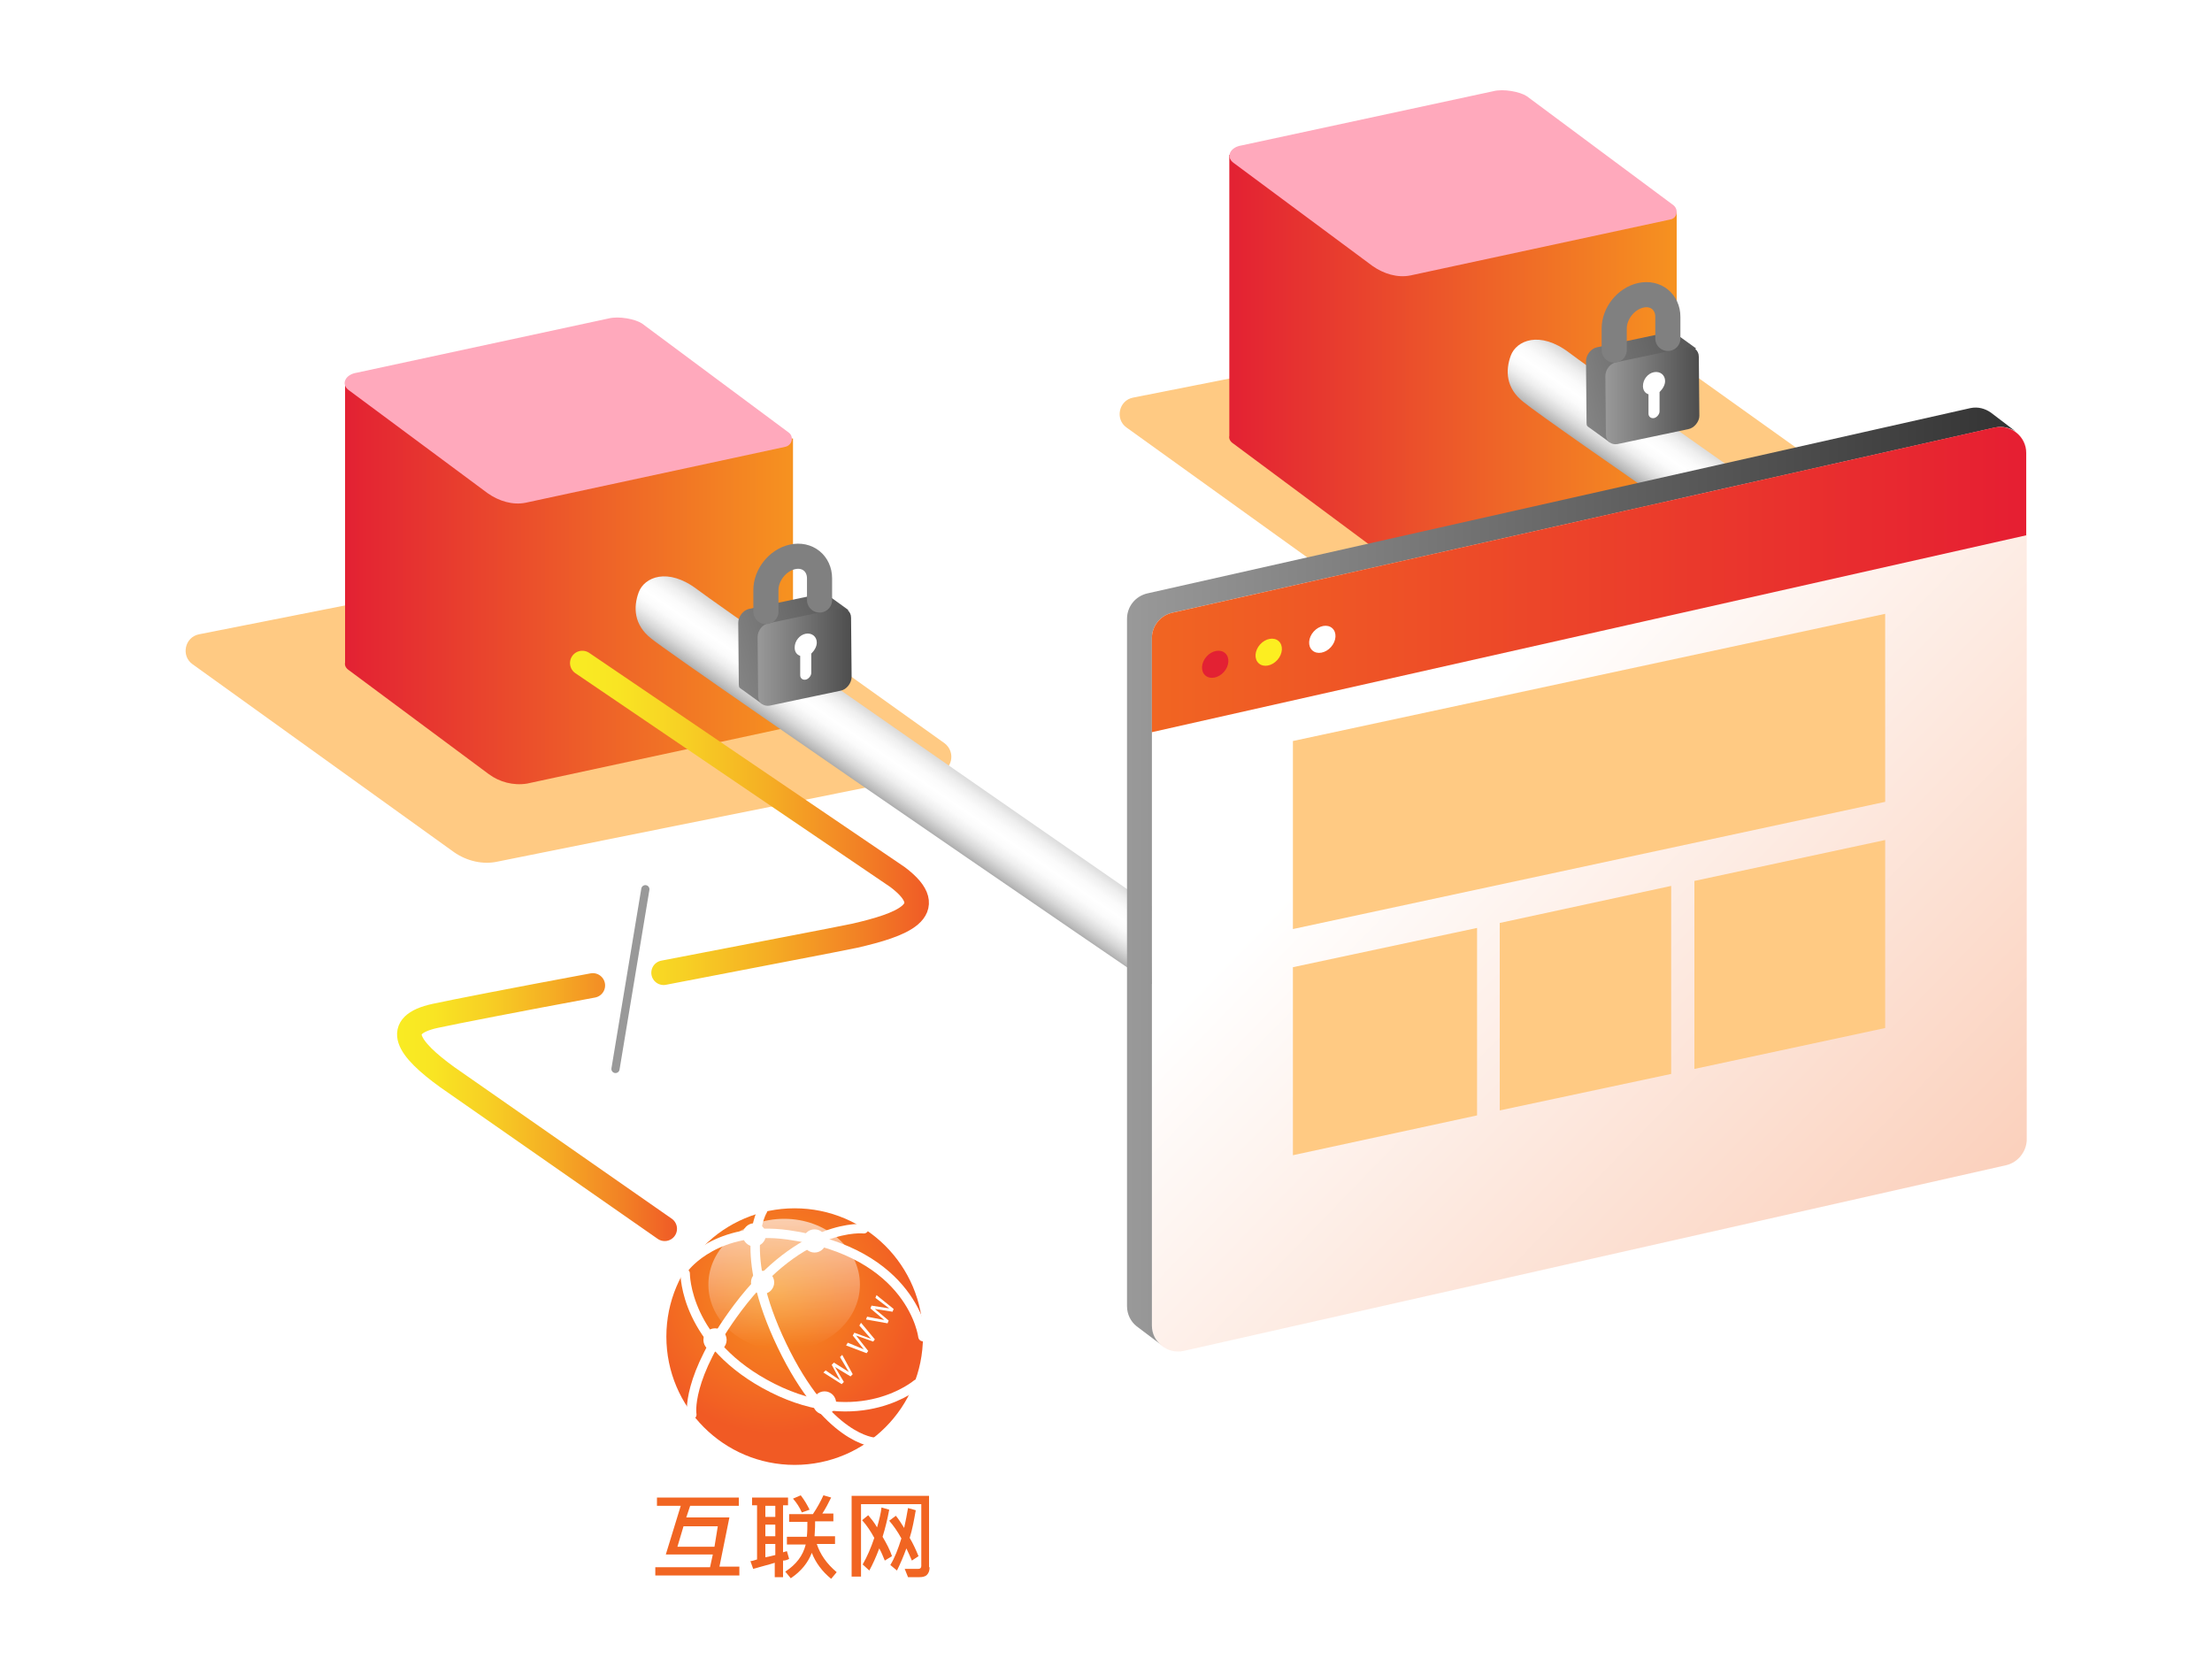 <?xml version="1.0" encoding="utf-8"?>
<!-- Generator: Adobe Illustrator 24.3.0, SVG Export Plug-In . SVG Version: 6.00 Build 0)  -->
<svg version="1.1" id="Layer_1" xmlns="http://www.w3.org/2000/svg" xmlns:xlink="http://www.w3.org/1999/xlink" x="0px" y="0px"
	 viewBox="0 0 400 300" style="enable-background:new 0 0 400 300;" xml:space="preserve">
<style type="text/css">
	.st0{opacity:0.2;}
	.st1{fill:url(#SVGID_1_);}
	.st2{fill:#FFCA83;}
	.st3{fill:url(#SVGID_2_);}
	.st4{fill:#FFA9BC;}
	.st5{fill:url(#SVGID_3_);}
	.st6{fill:url(#SVGID_4_);}
	.st7{fill:url(#SVGID_5_);}
	.st8{fill:none;stroke:url(#SVGID_6_);stroke-width:4.445;stroke-linecap:round;stroke-linejoin:round;stroke-miterlimit:10;}
	.st9{fill:none;stroke:url(#SVGID_7_);stroke-width:4.445;stroke-linecap:round;stroke-linejoin:round;stroke-miterlimit:10;}
	.st10{fill:none;stroke:#999999;stroke-width:1.482;stroke-linecap:round;stroke-linejoin:round;stroke-miterlimit:10;}
	.st11{fill-rule:evenodd;clip-rule:evenodd;fill:url(#SVGID_8_);}
	.st12{fill-rule:evenodd;clip-rule:evenodd;fill:url(#SVGID_9_);}
	.st13{fill-rule:evenodd;clip-rule:evenodd;fill:#FFFFFF;}
	.st14{fill:none;stroke:#FFFFFF;stroke-width:1.705;stroke-linecap:round;stroke-linejoin:round;stroke-miterlimit:10;}
	.st15{enable-background:new    ;}
	.st16{fill:#FFFFFF;}
	.st17{fill:#F16522;}
	.st18{fill:url(#SVGID_10_);}
	.st19{fill:url(#SVGID_11_);}
	.st20{fill:none;stroke:#808080;stroke-width:4.543;stroke-linecap:round;stroke-linejoin:round;stroke-miterlimit:10;}
	.st21{fill:url(#SVGID_12_);}
	.st22{fill:url(#SVGID_13_);}
	.st23{opacity:0.6;fill:url(#SVGID_14_);enable-background:new    ;}
	.st24{fill:url(#SVGID_15_);}
	.st25{fill:url(#SVGID_16_);}
	.st26{fill:#E32133;}
	.st27{fill:#FCEE21;}
</style>
<g class="st0">
	
		<linearGradient id="SVGID_1_" gradientUnits="userSpaceOnUse" x1="-3977.845" y1="1665.263" x2="-3918.187" y2="1665.659" gradientTransform="matrix(6.123234e-17 -1 1 6.123234e-17 -1379.915 -3838.638)">
		<stop  offset="0.102" style="stop-color:#FFFFFF;stop-opacity:0"/>
		<stop  offset="0.339" style="stop-color:#FF838C"/>
		<stop  offset="0.687" style="stop-color:#F16522"/>
		<stop  offset="0.844" style="stop-color:#F9BFA4;stop-opacity:0.406"/>
		<stop  offset="0.951" style="stop-color:#FFFFFF;stop-opacity:0"/>
	</linearGradient>
	<polygon class="st1" points="304.2,82.7 304.2,134.8 266.9,134.8 266.9,82.7 	"/>
</g>
<g>
	<path class="st2" d="M169.6,139.8l-79.6,16c-2.7,0.6-5.6-0.1-7.9-1.7l-47.3-34c-2.1-1.5-1.4-4.9,1.2-5.4l80.4-15.9
		c2.3-0.4,4.6,0.1,6.5,1.4l47.9,34.2C172.9,136,172.2,139.3,169.6,139.8z"/>
	<path class="st2" d="M338.5,97l-79.6,16c-2.7,0.6-5.6-0.1-7.9-1.7l-47.3-34c-2.1-1.5-1.4-4.9,1.2-5.4L285.3,56
		c2.3-0.4,4.6,0.1,6.5,1.4l47.9,34.2C341.8,93.2,341.1,96.5,338.5,97z"/>
	<g>
		<g>
			
				<linearGradient id="SVGID_2_" gradientUnits="userSpaceOnUse" x1="62.375" y1="2803.406" x2="143.232" y2="2803.406" gradientTransform="matrix(1 0 0 1 0 -2698)">
				<stop  offset="0" style="stop-color:#E32133"/>
				<stop  offset="1" style="stop-color:#F69220"/>
			</linearGradient>
			<path class="st3" d="M143.2,79.3L62.4,69v50.8l0,0c-0.1,0.5,0.1,1,0.7,1.4L88.4,140c1.9,1.4,4.4,2.1,6.9,1.7l46.9-10.1
				c0.8-0.2,1.2-0.8,1.2-1.5l0,0V79.3H143.2z"/>
			<path class="st4" d="M142,80.8L95.1,90.9c-2.4,0.5-4.9-0.3-6.9-1.7L63,70.5c-1.4-1.1-0.5-2.8,1.5-3.1l45.5-9.8
				c1.9-0.5,4.9,0.1,6.1,0.9l26.5,19.7C143.6,78.9,143.3,80.5,142,80.8z"/>
		</g>
	</g>
	<g>
		<g>
			
				<linearGradient id="SVGID_3_" gradientUnits="userSpaceOnUse" x1="222.275" y1="2762.406" x2="303.2" y2="2762.406" gradientTransform="matrix(1 0 0 1 0 -2698)">
				<stop  offset="0" style="stop-color:#E32133"/>
				<stop  offset="1" style="stop-color:#F69220"/>
			</linearGradient>
			<path class="st5" d="M303.2,38.3L222.3,28v50.8l0,0c-0.1,0.5,0.1,1,0.7,1.4L248.3,99c1.9,1.4,4.4,2.1,6.9,1.7L302,90.6
				c0.8-0.2,1.2-0.8,1.2-1.5l0,0V38.3z"/>
			<path class="st4" d="M302,39.7l-46.9,10.1c-2.4,0.5-4.9-0.3-6.9-1.7L223,29.4c-1.4-1.1-0.5-2.8,1.5-3.1l45.5-9.8
				c1.9-0.5,4.9,0.1,6.1,0.9l26.5,19.7C303.6,37.9,303.3,39.5,302,39.7z"/>
		</g>
	</g>
	<g>
		
			<linearGradient id="SVGID_4_" gradientUnits="userSpaceOnUse" x1="238.755" y1="2790.075" x2="227.966" y2="2805.96" gradientTransform="matrix(1 6.030462e-03 -6.030462e-03 1 -34.981 -2648.154)">
			<stop  offset="0" style="stop-color:#808080"/>
			<stop  offset="5.361804e-02" style="stop-color:#999999"/>
			<stop  offset="0.145" style="stop-color:#BEBEBE"/>
			<stop  offset="0.237" style="stop-color:#DADADA"/>
			<stop  offset="0.329" style="stop-color:#EFEFEF"/>
			<stop  offset="0.419" style="stop-color:#FBFBFB"/>
			<stop  offset="0.508" style="stop-color:#FFFFFF"/>
			<stop  offset="0.582" style="stop-color:#FBFBFB"/>
			<stop  offset="0.662" style="stop-color:#EEEEEE"/>
			<stop  offset="0.745" style="stop-color:#D8D8D8"/>
			<stop  offset="0.831" style="stop-color:#BABABA"/>
			<stop  offset="0.916" style="stop-color:#939393"/>
			<stop  offset="1" style="stop-color:#666666"/>
		</linearGradient>
		<path class="st6" d="M247.6,190.9c-13.2-8.8-115.3-79.6-121.5-84.3c-5.4-4.1-9.6-2.2-10.6,0.5s-0.9,5.9,2.3,8.4
			c4.9,4,108.6,75,116,79.8c4.7,3.1,10.1,6.3,10.6,0.6C244.6,191.2,253.3,194.8,247.6,190.9z"/>
	</g>
	<g>
		
			<linearGradient id="SVGID_5_" gradientUnits="userSpaceOnUse" x1="371.361" y1="2729.269" x2="360.438" y2="2745.35" gradientTransform="matrix(1 6.030462e-03 -6.030462e-03 1 -34.981 -2648.154)">
			<stop  offset="0" style="stop-color:#808080"/>
			<stop  offset="5.361804e-02" style="stop-color:#999999"/>
			<stop  offset="0.145" style="stop-color:#BEBEBE"/>
			<stop  offset="0.237" style="stop-color:#DADADA"/>
			<stop  offset="0.329" style="stop-color:#EFEFEF"/>
			<stop  offset="0.419" style="stop-color:#FBFBFB"/>
			<stop  offset="0.508" style="stop-color:#FFFFFF"/>
			<stop  offset="0.582" style="stop-color:#FBFBFB"/>
			<stop  offset="0.662" style="stop-color:#EEEEEE"/>
			<stop  offset="0.745" style="stop-color:#D8D8D8"/>
			<stop  offset="0.831" style="stop-color:#BABABA"/>
			<stop  offset="0.916" style="stop-color:#939393"/>
			<stop  offset="1" style="stop-color:#666666"/>
		</linearGradient>
		<path class="st7" d="M355.5,114.1c-13.2-8.8-65.5-45.6-71.7-50.3c-5.4-4.1-9.6-2.2-10.6,0.5c-1,2.7-0.9,5.9,2.3,8.4
			c4.9,4,58.8,41,66.1,45.9c4.7,3.1,10.1,6.3,10.6,0.6C352.6,114.4,361.3,118,355.5,114.1z"/>
	</g>
	
		<linearGradient id="SVGID_6_" gradientUnits="userSpaceOnUse" x1="71.8" y1="2898.2" x2="122.423" y2="2898.2" gradientTransform="matrix(1 0 0 1 0 -2698)">
		<stop  offset="0" style="stop-color:#F9EC23"/>
		<stop  offset="0.128" style="stop-color:#F9E523"/>
		<stop  offset="0.319" style="stop-color:#F7D024"/>
		<stop  offset="0.551" style="stop-color:#F5AE24"/>
		<stop  offset="0.812" style="stop-color:#F28025"/>
		<stop  offset="1" style="stop-color:#F05A26"/>
	</linearGradient>
	<path class="st8" d="M107.2,178.2c-13.5,2.5-25.3,4.8-28.5,5.5c-7.8,1.7-5,5.9,2.2,11.1c7.3,5.1,39.3,27.4,39.3,27.4"/>
	
		<linearGradient id="SVGID_7_" gradientUnits="userSpaceOnUse" x1="103.077" y1="2845.9" x2="167.981" y2="2845.9" gradientTransform="matrix(1 0 0 1 0 -2698)">
		<stop  offset="0" style="stop-color:#F9EC23"/>
		<stop  offset="0.128" style="stop-color:#F9E523"/>
		<stop  offset="0.319" style="stop-color:#F7D024"/>
		<stop  offset="0.551" style="stop-color:#F5AE24"/>
		<stop  offset="0.812" style="stop-color:#F28025"/>
		<stop  offset="1" style="stop-color:#F05A26"/>
	</linearGradient>
	<path class="st9" d="M105.3,119.9l57,38.7c8.1,6.1,0.5,8.7-7.7,10.6c-3.3,0.7-18.6,3.6-34.6,6.7"/>
	<line class="st10" x1="116.7" y1="160.8" x2="111.3" y2="193.3"/>
	<g>
		
			<radialGradient id="SVGID_8_" cx="140.126" cy="2931.289" r="25.923" gradientTransform="matrix(1 0 0 1 0 -2698)" gradientUnits="userSpaceOnUse">
			<stop  offset="0" style="stop-color:#F7931E"/>
			<stop  offset="1" style="stop-color:#F15A24"/>
		</radialGradient>
		<circle class="st11" cx="143.7" cy="241.7" r="23.2"/>
		
			<linearGradient id="SVGID_9_" gradientUnits="userSpaceOnUse" x1="141.903" y1="2941.45" x2="141.573" y2="2905.566" gradientTransform="matrix(1 0 0 1 0 -2698)">
			<stop  offset="1.070971e-07" style="stop-color:#FFFFFF;stop-opacity:0"/>
			<stop  offset="1" style="stop-color:#FFFFFF"/>
		</linearGradient>
		<ellipse class="st12" cx="141.8" cy="232.3" rx="13.7" ry="11.9"/>
		<g>
			<circle class="st13" cx="147.3" cy="224.4" r="2.1"/>
			<circle class="st13" cx="136.4" cy="223.3" r="2.1"/>
			<circle class="st13" cx="137.9" cy="231.9" r="2.1"/>
			<circle class="st13" cx="149.1" cy="253.7" r="2.1"/>
			<circle class="st13" cx="129.3" cy="242.3" r="2.1"/>
			<path class="st14" d="M158.1,260.8c0,0-8.5-0.4-16.7-17.5s-3.5-24.4-3.5-24.4"/>
			<path class="st14" d="M123.9,229.1c0,0,5.8-7.6,18.6-5.8c22.6,3.2,24.4,18.4,24.4,18.4"/>
			<path class="st14" d="M156.2,222.2c0,0-11.1-1.3-22.8,14.3c-9.5,12.7-8.3,19.3-8.3,19.3"/>
			<path class="st14" d="M123.9,230.3c0,0-0.1,12.7,15.8,20.7s26.1-0.7,26.1-0.7"/>
		</g>
		<g>
			<g class="st15">
				<path class="st16" d="M152.6,249.9l-0.4,0.4l-3.3-2.1l0.4-0.4l2.6,1.8l0,0l-1.5-2.8l0.4-0.4l2.7,1.7l0,0l-1.6-2.7l0.4-0.4
					l1.9,3.5l-0.4,0.4l-2.8-1.7l0,0L152.6,249.9z"/>
			</g>
			<g class="st15">
				<path class="st16" d="M157,244.3l-0.3,0.4l-3.7-1.4l0.3-0.5l2.9,1.2l0,0l-2-2.5l0.3-0.5l3,1.1l0,0l-2.1-2.4l0.3-0.5l2.5,3
					l-0.3,0.4l-3.1-1.1l0,0L157,244.3z"/>
			</g>
			<g class="st15">
				<path class="st16" d="M160.7,238.8l-0.2,0.5l-3.9-0.7l0.2-0.5l3.1,0.6l0,0l-2.5-2.1l0.2-0.5l3.2,0.5l0,0l-2.5-1.9l0.2-0.5
					l3.1,2.5l-0.2,0.5l-3.2-0.5l0,0L160.7,238.8z"/>
			</g>
		</g>
	</g>
	<g>
		<g class="st15">
			<path class="st17" d="M133.7,284.9h-15.2v-1.5h9.9l0.5-2.3h-8.5l2.7-8.8h-4.3v-1.5h14.8v1.5h-8.8l-0.7,2.1h7.8l-1.8,8.9h3.6
				V284.9z M129.8,276h-6.2l-1.1,3.7h6.7L129.8,276z"/>
			<path class="st17" d="M142.7,281.9c-0.4,0.2-0.7,0.3-1.1,0.3v3h-1.5v-2.6c-0.9,0.3-2.2,0.6-3.9,1.1l-0.5-1.4
				c0.2,0,0.6-0.1,1.2-0.3v-9.8h-0.9v-1.4h6.5v1.4h-0.9v8.5c0.4-0.1,0.6-0.2,0.7-0.2L142.7,281.9z M140.2,274.3v-2h-1.8v2H140.2z
				 M140.2,277.8v-2.1h-1.8v2.1H140.2z M140.2,281.2v-2h-1.8v2.4C139.1,281.5,139.7,281.3,140.2,281.2z M151.3,284.3l-1,1.2
				c-1.6-1.3-2.8-2.9-3.5-4.7c-0.7,1.8-1.9,3.3-3.8,4.6l-1-1.2c2-1.3,3.2-2.9,3.7-4.9h-3.4v-1.4h3.6c0.1-0.9,0.1-1.8,0.1-2.7h-3.3
				v-1.4h4.3c0.8-1.2,1.4-2.3,1.9-3.4l1.4,0.4c-0.5,1-1,2-1.6,2.9h2v1.4h-3.3c0,0.5,0,1.4-0.1,2.7h3.7v1.4h-3.3
				C148.3,281,149.4,282.7,151.3,284.3z M146.4,273l-1.4,0.5c-0.4-0.9-0.9-1.7-1.6-2.5l1.4-0.6C145.5,271.3,146,272.2,146.4,273z"/>
			<path class="st17" d="M168.1,283.4c0,0.7-0.2,1.1-0.5,1.4s-0.8,0.4-1.3,0.4c-0.4,0-1.1,0-2.1,0l-0.6-1.5c0.2,0,1.1,0,2.5,0
				c0.3,0,0.5-0.2,0.5-0.5v-11.2h-10.9v13.1H154v-14.6h14V283.4z M161.3,281.4l-1.3,0.8c-0.3-0.7-0.6-1.5-1-2.2
				c-0.6,1.6-1.2,2.9-1.8,4l-1.2-1.1c0.8-1.4,1.5-3,2.1-4.8c-0.6-1.1-1.3-2.2-2.2-3.2l1.1-0.9c0.5,0.6,1.1,1.3,1.6,2.2
				c0.4-1.4,0.7-2.6,0.8-3.6l1.4,0.4c-0.3,1.6-0.7,3.3-1.2,4.9C160.3,279.1,160.9,280.2,161.3,281.4z M166.1,281.4l-1.2,0.8
				c-0.4-0.9-0.7-1.6-1-2.2c-0.5,1.4-1.1,2.8-1.7,4l-1.2-1c0.8-1.3,1.4-2.9,2-4.8c-0.7-1.3-1.5-2.4-2.2-3.2l1.2-0.9
				c0.5,0.6,1,1.4,1.5,2.2c0.3-1.3,0.5-2.5,0.7-3.6l1.4,0.4c-0.3,1.7-0.6,3.4-1.1,5C165.1,279.1,165.6,280.2,166.1,281.4z"/>
		</g>
	</g>
	<g>
		
			<linearGradient id="SVGID_10_" gradientUnits="userSpaceOnUse" x1="121.904" y1="2041.812" x2="159.386" y2="2029.952" gradientTransform="matrix(1 8.494457e-02 0 1 0 -1930.055)">
			<stop  offset="0" style="stop-color:#999999"/>
			<stop  offset="1" style="stop-color:#4D4D4D"/>
		</linearGradient>
		<path class="st18" d="M153.4,110.3l-3.6-2.6l0,0c-0.4-0.3-0.9-0.4-1.5-0.3l-12.8,2.7c-1.1,0.2-2,1.4-2,2.5l0.1,11.2
			c0,0.6,0.2,0.6,0.6,0.9l0,0l3.6,2.6l3.7-4.1l7-1.5c1.1-0.2,2-1.4,2-2.5v-5.7L153.4,110.3z"/>
		
			<linearGradient id="SVGID_11_" gradientUnits="userSpaceOnUse" x1="137" y1="2816.8" x2="154" y2="2816.8" gradientTransform="matrix(1 0 0 1 0 -2698)">
			<stop  offset="0" style="stop-color:#999999"/>
			<stop  offset="1" style="stop-color:#4D4D4D"/>
		</linearGradient>
		<path class="st19" d="M152,124.9l-12.8,2.7c-1.1,0.2-2.1-0.5-2.1-1.7l-0.1-10.7c0-1.2,0.9-2.3,2-2.5l12.8-2.7
			c1.1-0.2,2.1,0.5,2.1,1.7l0.1,10.7C154,123.5,153.1,124.7,152,124.9z"/>
		<path class="st20" d="M138.5,110.6v-3.9c0-2.7,2.1-5.4,4.8-6l0,0c2.7-0.6,4.9,1.2,4.9,3.9v3.9"/>
		<path class="st16" d="M147.7,116.2c0-1.1-0.9-1.8-2-1.6c-1.1,0.2-2,1.3-2,2.5c0,0.8,0.4,1.3,1,1.5v3.5c0,0.6,0.5,0.9,1,0.8
			s1-0.7,1-1.2v-3.5C147.3,117.6,147.7,116.9,147.7,116.2z"/>
	</g>
	<g>
		
			<linearGradient id="SVGID_12_" gradientUnits="userSpaceOnUse" x1="275.241" y1="1981.479" x2="312.722" y2="1969.619" gradientTransform="matrix(1 8.494457e-02 0 1 0 -1930.055)">
			<stop  offset="0" style="stop-color:#999999"/>
			<stop  offset="1" style="stop-color:#4D4D4D"/>
		</linearGradient>
		<path class="st21" d="M306.7,63l-3.6-2.6l0,0c-0.4-0.3-0.9-0.4-1.5-0.3l-12.8,2.7c-1.1,0.2-2,1.4-2,2.5l0.1,11.2
			c0,0.6,0.2,0.6,0.6,0.9l0,0l3.6,2.6l3.7-4.1l7-1.5c1.1-0.2,2-1.4,2-2.5v-5.7L306.7,63z"/>
		
			<linearGradient id="SVGID_13_" gradientUnits="userSpaceOnUse" x1="290.339" y1="2769.55" x2="307.339" y2="2769.55" gradientTransform="matrix(1 0 0 1 0 -2698)">
			<stop  offset="0" style="stop-color:#999999"/>
			<stop  offset="1" style="stop-color:#4D4D4D"/>
		</linearGradient>
		<path class="st22" d="M305.3,77.6l-12.8,2.7c-1.1,0.2-2.1-0.5-2.1-1.7L290.3,68c0-1.2,0.9-2.3,2-2.5l12.8-2.7
			c1.1-0.2,2.1,0.5,2.1,1.7l0.1,10.7C307.3,76.2,306.4,77.4,305.3,77.6z"/>
		<path class="st20" d="M291.9,63.3v-3.9c0-2.7,2.1-5.4,4.8-6l0,0c2.7-0.6,4.9,1.2,4.9,3.9v3.9"/>
		<path class="st16" d="M301.1,68.9c0-1.1-0.9-1.8-2-1.6c-1.1,0.2-2,1.3-2,2.5c0,0.8,0.4,1.3,1,1.5v3.5c0,0.6,0.5,0.9,1,0.8
			s1-0.7,1-1.2v-3.5C300.7,70.3,301.1,69.6,301.1,68.9z"/>
	</g>
	<g>
		<g>
			<g>
				<path class="st16" d="M362.8,210.7L214,244.3c-2.9,0.6-5.7-1.6-5.7-4.6V115.4c0-2.2,1.5-4.1,3.7-4.6l148.8-33.5
					c2.9-0.6,5.7,1.6,5.7,4.6v124.3C366.4,208.3,364.9,210.2,362.8,210.7z"/>
				
					<linearGradient id="SVGID_14_" gradientUnits="userSpaceOnUse" x1="154.49" y1="2729.82" x2="442.847" y2="3009.65" gradientTransform="matrix(1 0 0 1 0 -2698)">
					<stop  offset="0.365" style="stop-color:#FFFFFF"/>
					<stop  offset="1" style="stop-color:#F16522"/>
				</linearGradient>
				<path class="st23" d="M362.8,210.7L214,244.3c-2.9,0.6-5.7-1.6-5.7-4.6V115.4c0-2.2,1.5-4.1,3.7-4.6l148.8-33.5
					c2.9-0.6,5.7,1.6,5.7,4.6v124.3C366.4,208.3,364.9,210.2,362.8,210.7z"/>
				
					<linearGradient id="SVGID_15_" gradientUnits="userSpaceOnUse" x1="203.8" y1="2856.45" x2="364.6" y2="2856.45" gradientTransform="matrix(1 0 0 1 0 -2698)">
					<stop  offset="0" style="stop-color:#999999"/>
					<stop  offset="1" style="stop-color:#333333"/>
				</linearGradient>
				<path class="st24" d="M208.3,239.7V115.4c0-2.2,1.5-4.1,3.7-4.6l148.8-33.5c1.4-0.3,2.8,0.1,3.8,0.8l0,0l-4.6-3.5l0,0
					c-1-0.7-2.3-1.1-3.7-0.8l-148.8,33.5c-2.2,0.5-3.7,2.4-3.7,4.6v124.3c0,1.5,0.7,2.8,1.7,3.6l0,0l0,0l0,0l4.5,3.4l0,0
					C209,242.5,208.3,241.2,208.3,239.7z"/>
			</g>
			<g>
				
					<linearGradient id="SVGID_16_" gradientUnits="userSpaceOnUse" x1="208.3" y1="2802.8" x2="366.4" y2="2802.8" gradientTransform="matrix(1 0 0 1 0 -2698)">
					<stop  offset="0" style="stop-color:#F16522"/>
					<stop  offset="1" style="stop-color:#E61E32"/>
				</linearGradient>
				<path class="st25" d="M366.4,96.8V81.9c0-3-2.8-5.2-5.7-4.6L212,110.8c-2.2,0.5-3.7,2.4-3.7,4.6v17L366.4,96.8z"/>
				<g>
					
						<ellipse transform="matrix(0.665 -0.746 0.746 0.665 -16.081 204.301)" class="st26" cx="219.9" cy="120.1" rx="2.7" ry="2.1"/>
					
						<ellipse transform="matrix(0.665 -0.746 0.746 0.665 -11.214 210.82)" class="st27" cx="229.6" cy="117.9" rx="2.7" ry="2.1"/>
					
						<ellipse transform="matrix(0.665 -0.746 0.746 0.665 -6.256 217.253)" class="st16" cx="239.3" cy="115.6" rx="2.7" ry="2.1"/>
				</g>
			</g>
		</g>
		<polygon class="st2" points="340.9,145 233.8,168 233.8,134 340.9,111 		"/>
		<polygon class="st2" points="267.1,167.8 233.8,174.9 233.8,208.9 267.1,201.7 		"/>
		<g>
			<polygon class="st2" points="306.4,159.3 306.4,193.3 340.9,185.9 340.9,151.9 			"/>
			<polygon class="st2" points="302.2,160.2 271.2,166.9 271.2,200.8 302.2,194.2 			"/>
		</g>
	</g>
</g>
</svg>
